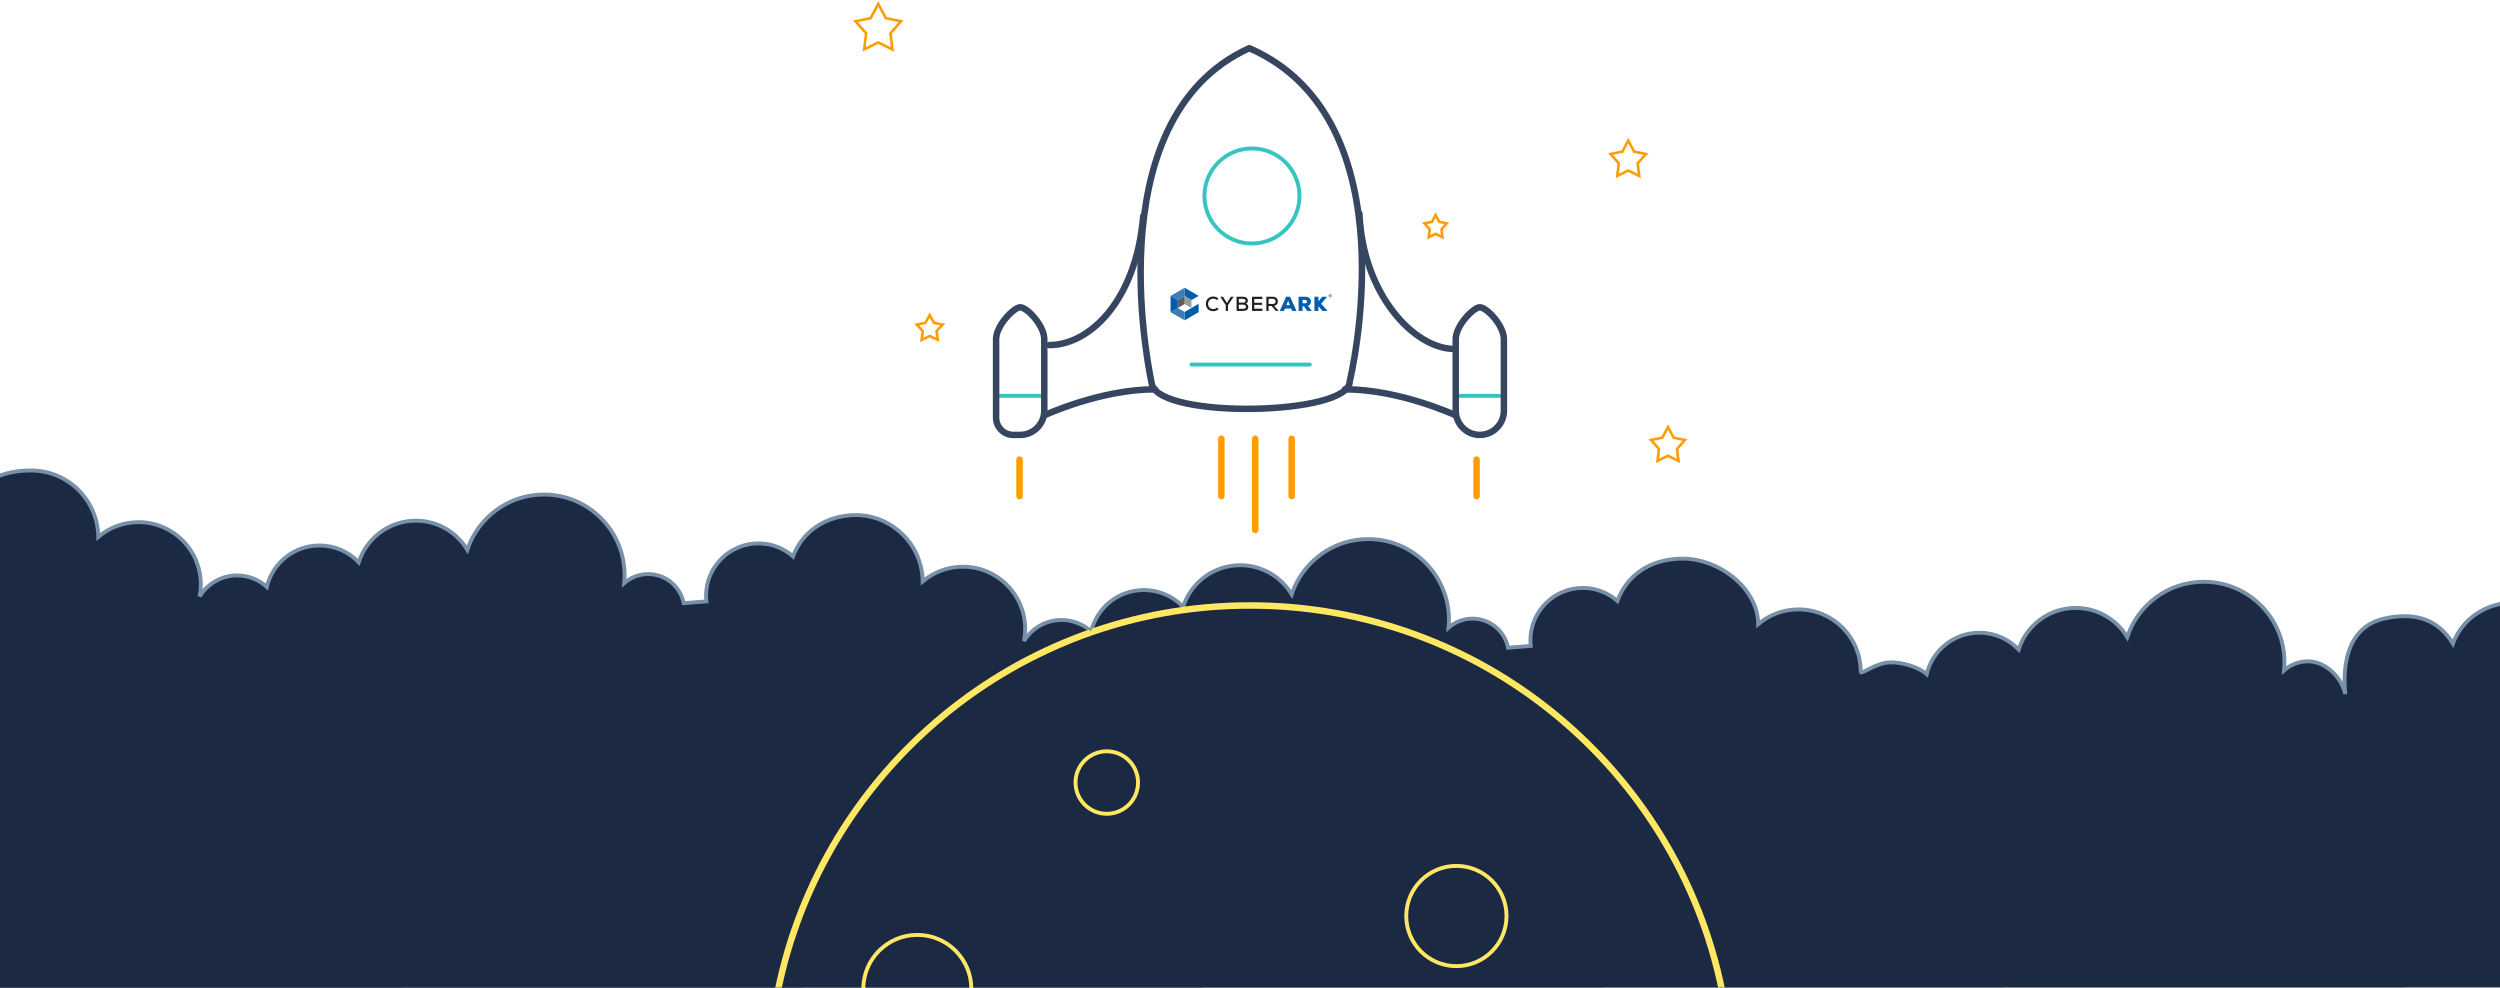 <?xml version="1.0" encoding="UTF-8"?>
<svg width="1920px" height="759px" viewBox="0 0 1920 759" version="1.1" xmlns="http://www.w3.org/2000/svg" xmlns:xlink="http://www.w3.org/1999/xlink">
    <!-- Generator: Sketch 48.2 (47327) - http://www.bohemiancoding.com/sketch -->
    <title>loading</title>
    <desc>Created with Sketch.</desc>
    <defs>
        <path d="M2613.585,415.311 C2613.585,269.073 2613.585,201.266 2613.585,199.892 C2613.585,165.711 2585.845,138.003 2551.629,138.003 C2524.211,138.003 2500.967,155.806 2492.809,180.466 C2484.763,167.059 2470.08,158.084 2453.295,158.084 C2432.76,158.084 2415.368,171.516 2409.432,190.062 C2401.849,182.099 2391.149,177.128 2379.278,177.128 C2359.646,177.128 2343.199,190.707 2338.812,208.973 C2332.808,203.497 2324.819,200.153 2316.047,200.153 C2303.832,200.153 2293.135,206.631 2287.205,216.333 C2287.807,213.306 2288.127,210.179 2288.127,206.976 C2288.127,180.6 2266.726,159.22 2240.324,159.22 C2228.535,159.22 2217.75,163.493 2209.416,170.559 C2209.088,142.693 2186.676,120.147 2158.848,119.553 C2134.673,119.449 2116.748,132.71 2109.841,151.311 C2098.811,133.006 2081.183,126.603 2056.957,132.104 C2020.618,140.355 2027.09,185.809 2027.09,190.062 C2024.542,177.326 2012.081,164.89 1998.584,164.89 C1991.519,164.89 1985.073,167.523 1980.163,171.852 C1980.366,169.822 1980.474,167.762 1980.474,165.679 C1980.474,131.498 1952.734,103.79 1918.517,103.79 C1891.099,103.79 1867.855,121.593 1859.698,146.254 C1851.652,132.847 1836.969,123.871 1820.183,123.871 C1799.648,123.871 1782.257,137.303 1776.32,155.849 C1768.737,147.886 1758.037,142.915 1746.167,142.915 C1726.534,142.915 1710.088,156.495 1705.7,174.76 C1699.696,169.285 1687.233,165.679 1678.461,165.679 C1666.246,165.679 1655.016,175.966 1655.016,172.763 C1655.016,146.388 1633.614,125.008 1607.212,125.008 C1595.423,125.008 1584.639,129.28 1576.304,136.346 C1575.972,108.105 1545.593,86.015 1518.57,86.015 C1491.548,86.015 1474.913,100.324 1468.155,118.526 C1461.071,112.31 1451.79,108.534 1441.62,108.534 C1419.394,108.534 1401.378,126.533 1401.378,148.736 C1401.378,150.208 1401.474,151.662 1401.631,153.093 C1395.573,153.601 1389.643,154.066 1384.184,154.442 C1381.636,141.706 1370.394,132.104 1356.897,132.104 C1349.833,132.104 1343.386,134.737 1338.477,139.066 C1338.68,137.036 1338.787,134.976 1338.787,132.894 C1338.787,98.711 1311.047,71.004 1276.831,71.004 C1249.413,71.004 1226.169,88.808 1218.01,113.468 C1209.965,100.061 1195.282,91.086 1178.497,91.086 C1157.962,91.086 1140.57,104.517 1134.635,123.062 C1127.051,115.1 1116.352,110.129 1104.48,110.129 C1084.849,110.129 1068.401,123.709 1064.014,141.974 C1058.01,136.499 1050.021,133.154 1041.249,133.154 C1029.034,133.154 1018.338,139.632 1012.407,149.334 C1013.009,146.308 1013.329,143.18 1013.329,139.977 C1013.329,113.602 991.928,92.222 965.526,92.222 C953.737,92.222 942.952,96.494 934.618,103.56 C934.29,75.7 911.888,53.158 884.067,52.555 C859.875,52.449 841.95,65.71 835.045,84.311 C827.96,78.098 818.68,74.32 808.508,74.32 C786.284,74.32 768.266,92.319 768.266,114.521 C768.266,115.995 768.362,117.448 768.519,118.879 C762.463,119.387 756.532,119.851 751.072,120.228 C748.526,107.492 737.283,97.89 723.786,97.89 C716.723,97.89 710.275,100.523 705.365,104.852 C705.568,102.822 705.676,100.762 705.676,98.679 C705.676,64.498 677.936,36.79 643.721,36.79 C616.301,36.79 593.057,54.593 584.9,79.254 C576.854,65.847 562.171,56.871 545.385,56.871 C524.85,56.871 507.459,70.303 501.523,88.849 C493.939,80.886 483.24,75.915 471.369,75.915 C451.738,75.915 435.29,89.495 430.902,107.76 C424.898,102.285 416.909,98.94 408.137,98.94 C395.922,98.94 385.227,105.418 379.296,115.12 C379.897,112.094 380.219,108.966 380.219,105.763 C380.219,79.388 358.816,58.008 332.414,58.008 C320.625,58.008 309.841,62.28 301.506,69.346 C301.174,41.105 278.165,18.312 249.817,18.312 C222.476,18.237 204.551,31.497 197.646,50.099 C190.561,43.885 181.281,40.107 171.109,40.107 C148.885,40.107 130.867,58.106 130.867,80.309 C130.867,81.783 130.963,83.235 131.12,84.666 C125.064,85.174 119.133,85.639 113.673,86.015 C111.127,73.279 99.884,63.677 86.387,63.677 C79.324,63.677 72.876,66.31 67.966,70.639 C68.169,68.609 68.277,66.549 68.277,64.467 C68.277,41.679 45.527,20.292 0.027,0.305 L0.027,415.746" id="path-1"></path>
    </defs>
    <g id="Loading" stroke="none" stroke-width="1" fill="none" fill-rule="evenodd" transform="translate(0, -171)">
        <g id="loading" transform="translate(-226, 174)">
            <g id="Page-1" transform="translate(0, 340)">
                <g id="Group-8">
                    <mask id="mask-2" fill="white">
                        <use xlink:href="#path-1"></use>
                    </mask>
                    <use id="Fill-6" stroke="#7891A8" stroke-width="3" fill="#1B2943" xlink:href="#path-1"></use>
                    <path d="M821.034,417.096 C855.703,247.27 1005.93,119.5 1186,119.5 C1366.119,119.5 1516.38,247.341 1550.995,417.237 M1558.5,492 L1553.5,492 M1545.86,417.093 C1511.268,250.05 1363.296,124.5 1186,124.5 C1026.903,124.5 891.419,225.598 840.285,367.055 C834.456,383.181 829.723,399.832 826.176,416.917 M818.5,492 L813.5,492" id="Oval" fill="#FEE863" fill-rule="nonzero" mask="url(#mask-2)"></path>
                </g>
            </g>
            <circle id="Oval-2" stroke="#FEE863" stroke-width="3" cx="1076" cy="598" r="24"></circle>
            <circle id="Oval-2" stroke="#FEE863" stroke-width="3" cx="1344.5" cy="700.5" r="38.5"></circle>
            <path d="M972,756.5 C972,733.58 953.42,715 930.5,715 C907.58,715 889,733.58 889,756.5" id="Oval-2" stroke="#FEE863" stroke-width="3"></path>
            <g id="Page-1" transform="translate(991, 34)" stroke-linecap="round" stroke-linejoin="round">
                <path d="M0,267 L34,267" id="Stroke-1" stroke="#35C5C1" stroke-width="3"></path>
                <path d="M353,267 L387,267" id="Stroke-3" stroke="#35C5C1" stroke-width="3"></path>
                <path d="M18.601,297 L13.138,297 C5.913,297 0,291.032 0,283.736 L0,223.502 C0,213.018 13.71,199 18.5,199 C23.784,199 37,213.018 37,223.502 L37,278.429 C37,288.645 28.719,297 18.601,297 Z" id="Stroke-5" stroke="#364660" stroke-width="5"></path>
                <path d="M371.601,297 L371.396,297 C361.278,297 353,288.645 353,278.429 L353,223.502 C353,213.018 366.71,199 371.5,199 C376.784,199 390,213.018 390,223.502 L390,278.429 C390,288.645 381.719,297 371.601,297 Z" id="Stroke-7" stroke="#364660" stroke-width="5"></path>
                <path d="M18,316 L18,344" id="Stroke-9" stroke="#FF9C00" stroke-width="5"></path>
                <path d="M369,316 L369,344" id="Stroke-11" stroke="#FF9C00" stroke-width="5"></path>
                <path d="M41,228 C71.518,228 107.493,194.367 113,129" id="Stroke-13" stroke="#364660" stroke-width="5"></path>
                <path d="M37,282 C37,282 79.971,262 122,262" id="Stroke-15" stroke="#364660" stroke-width="5"></path>
                <path d="M352,231 C321.287,231 281.689,189.322 279,127" id="Stroke-17" stroke="#364660" stroke-width="5"></path>
                <path d="M353,282 C353,282 310.029,262 268,262" id="Stroke-19" stroke="#364660" stroke-width="5"></path>
                <path d="M119.687,258.286 C119.687,258.286 73.42,55.066 194.434,0 C320.769,55.066 271.567,255.946 271.567,255.946 C271.567,282.11 126.614,285.016 119.687,258.286 Z" id="Stroke-21" stroke="#364660" stroke-width="5"></path>
                <path d="M233,113.5 C233,133.658 216.658,150 196.5,150 C176.342,150 160,133.658 160,113.5 C160,93.342 176.342,77 196.5,77 C216.658,77 233,93.342 233,113.5 Z" id="Stroke-23" stroke="#35C5C1" stroke-width="3"></path>
                <path d="M199,300 L199,370" id="Stroke-25" stroke="#FF9C00" stroke-width="5"></path>
                <path d="M227,300 L227,344" id="Stroke-27" stroke="#FF9C00" stroke-width="5"></path>
                <path d="M173,300 L173,344" id="Stroke-29" stroke="#FF9C00" stroke-width="5"></path>
                <path d="M150,243 L241,243" id="Stroke-31" stroke="#35C5C1" stroke-width="3"></path>
            </g>
            <g id="Group" transform="translate(883, 0)" stroke="#FF9C00" stroke-width="2">
                <g id="Page-1">
                    <polygon id="Fill-1" points="597.994 113.444 593.5 104.889 589.01 113.444 579.889 115.272 586.249 122.408 585.082 132.131 593.5 127.969 601.902 132.131 600.755 122.408 607.111 115.272"></polygon>
                    <polygon id="Fill-2" points="448.382 167.397 445.562 162 442.741 167.397 437 168.551 440.988 173.068 440.249 179.209 445.54 176.588 450.812 179.209 450.094 173.068 454.082 168.551"></polygon>
                    <polygon id="Fill-3" points="17.5 0 11.667 10.962 0 13.331 8.167 22.486 6.689 34.922 17.5 29.589 28.35 35 26.872 22.564 35 13.331 23.333 10.962"></polygon>
                    <polygon id="Fill-3" points="624 325 619.667 333.143 611 334.903 617.067 341.704 615.969 350.942 624 346.98 632.06 351 630.962 341.762 637 334.903 628.333 333.143"></polygon>
                    <polygon id="Fill-4" points="53.698 244.962 47 246.252 51.668 251.237 50.814 258 57 255.087 63.186 258 62.332 251.237 67 246.252 60.283 244.962 57 239"></polygon>
                </g>
            </g>
            <g id="logo" transform="translate(1125, 218)">
                <g id="Page-1">
                    <polygon id="Fill-1" fill="#3D7DB7" points="10.785 -7.64525994e-06 3.04668305e-05 6.257 5.553 9.464 10.785 6.422"></polygon>
                    <polygon id="Fill-2" fill="#005DAB" points="16.036 15.523 16.036 15.523 10.796 18.56 10.805 24.98 21.576 18.734 21.576 12.309"></polygon>
                    <polygon id="Fill-3" fill="#005DAB" points="10.785 -7.64525994e-06 10.785 6.422 16.024 9.458 21.562 6.245"></polygon>
                    <polygon id="Fill-4" fill="#3D7DB7" points="0.017 18.748 10.806 24.98 10.797 18.558 5.553 15.529"></polygon>
                    <polygon id="Fill-5" fill="#005DAB" points="0.017 18.748 5.553 15.529 5.553 9.464 3.04668305e-05 6.257"></polygon>
                    <polygon id="Fill-6" fill="#989A9D" points="10.785 6.421 16.025 9.457 16.025 15.53 10.785 12.494"></polygon>
                    <polyline id="Fill-7" fill="#5C5D5F" points="10.785 6.421 5.553 9.464 5.553 15.529 10.785 12.494 10.785 6.422"></polyline>
                    <g id="Group-26" transform="translate(27.115, 4.797)">
                        <path d="M9.776,11.585 C8.662,12.687 7.224,13.199 5.709,13.199 C1.78,13.199 0.017,10.483 0.001,7.626 C-0.014,4.769 1.842,1.928 5.709,1.928 C7.162,1.928 8.57,2.472 9.668,3.574 L8.508,4.692 C7.735,3.931 6.714,3.574 5.709,3.574 C2.955,3.574 1.703,5.608 1.718,7.611 C1.733,9.598 2.909,11.569 5.709,11.569 C6.714,11.569 7.827,11.15 8.586,10.389 L9.776,11.585 Z" id="Fill-8" fill="#221E1F"></path>
                        <polygon id="Fill-10" fill="#221E1F" points="16.133 6.912 19.21 2.115 21.298 2.115 21.298 2.192 16.999 8.527 16.999 12.982 15.266 12.982 15.266 8.527 11.091 2.192 11.091 2.115 13.147 2.115"></polygon>
                        <path d="M25.304,11.367 L28.552,11.367 C29.511,11.367 30.841,11.057 30.841,9.861 C30.841,8.697 29.557,8.169 28.567,8.169 L25.304,8.169 L25.304,11.367 Z M25.304,6.617 L28.567,6.617 C29.866,6.617 30.516,6.105 30.516,5.251 C30.516,4.49 29.851,3.683 28.552,3.683 L25.304,3.683 L25.304,6.617 Z M28.552,2.115 C30.609,2.115 32.233,3.062 32.233,5.22 C32.233,6.136 31.753,6.958 30.732,7.377 C32.032,7.766 32.573,9.054 32.573,9.877 C32.573,12.252 30.686,12.982 28.552,12.982 L23.587,12.982 L23.587,2.115 L28.552,2.115 Z" id="Fill-12" fill="#221E1F"></path>
                        <polygon id="Fill-14" fill="#221E1F" points="43.43 12.982 35.434 12.982 35.434 2.115 43.384 2.115 43.384 3.807 37.166 3.807 37.166 6.741 43.136 6.741 43.136 8.355 37.166 8.355 37.166 11.274 43.43 11.274"></polygon>
                        <path d="M48.163,3.698 L48.163,7.641 L51.457,7.641 C52.896,7.641 53.529,6.726 53.529,5.701 C53.529,4.723 52.896,3.698 51.472,3.698 L48.163,3.698 Z M55.772,12.982 L53.746,12.982 L50.451,9.225 L48.163,9.225 L48.163,12.982 L46.43,12.982 L46.43,2.099 C48.116,2.099 49.786,2.115 51.472,2.115 C53.977,2.115 55.292,3.838 55.292,5.67 C55.292,7.222 54.488,8.744 52.354,9.054 L55.586,12.671 L55.772,12.982 Z" id="Fill-16" fill="#221E1F"></path>
                        <path d="M63.15,5.158 L61.758,8.62 L64.526,8.62 L63.15,5.158 Z M65.562,11.197 L60.721,11.197 L60.01,12.982 L56.762,12.982 L61.618,2.115 L64.712,2.115 L69.553,12.982 L66.274,12.982 L65.562,11.197 Z" id="Fill-18" fill="#005DAB"></path>
                        <path d="M74.255,4.568 L74.255,7.176 L76.512,7.176 C77.317,7.176 77.672,6.57 77.672,5.918 C77.672,5.235 77.285,4.568 76.481,4.568 L74.255,4.568 Z M81.214,12.982 L77.842,12.982 L75.322,9.458 L74.255,9.458 L74.255,12.982 L71.192,12.982 L71.192,2.115 L76.481,2.115 C79.25,2.115 80.688,3.9 80.688,5.856 C80.688,7.192 80.224,8.325 78.399,9.132 L81.214,12.795 L81.214,12.982 Z" id="Fill-20" fill="#005DAB"></path>
                        <path d="M92.937,2.301 L88.545,7.44 C90.061,9.116 91.808,11.072 93.308,12.795 L93.308,12.982 L89.519,12.982 L86.426,9.364 L86.426,12.982 L83.363,12.982 L83.363,2.115 L86.426,2.115 L86.426,5.685 C87.354,4.537 88.359,3.263 89.272,2.115 L92.937,2.115 L92.937,2.301 Z" id="Fill-22" fill="#005DAB"></path>
                        <path d="M95.494,0.78 L95.357,0.78 L95.357,1.232 L95.49,1.232 C95.732,1.232 95.799,1.161 95.799,0.997 C95.799,0.836 95.688,0.78 95.494,0.78 M96.011,2.016 L95.885,2.016 C95.859,2.016 95.84,2.008 95.829,1.99 C95.795,1.93 95.769,1.881 95.729,1.811 C95.624,1.643 95.569,1.549 95.483,1.456 C95.464,1.434 95.438,1.415 95.401,1.415 L95.357,1.415 L95.357,1.941 C95.357,1.979 95.327,2.012 95.29,2.012 L95.204,2.012 C95.167,2.012 95.133,1.979 95.133,1.941 L95.133,0.668 C95.133,0.631 95.167,0.601 95.204,0.601 L95.561,0.601 C95.877,0.601 96.03,0.784 96.03,0.993 C96.03,1.191 95.918,1.374 95.665,1.381 C95.736,1.419 95.892,1.639 96.059,1.938 C96.078,1.971 96.067,2.016 96.011,2.016 M95.55,0.228 C94.97,0.228 94.508,0.698 94.508,1.314 C94.508,1.93 94.97,2.401 95.55,2.401 C96.13,2.401 96.591,1.93 96.591,1.314 C96.591,0.698 96.13,0.228 95.55,0.228 M95.55,2.583 C94.858,2.583 94.285,2.038 94.285,1.314 C94.285,0.59 94.858,0.045 95.55,0.045 C96.238,0.045 96.815,0.59 96.815,1.314 C96.815,2.038 96.238,2.583 95.55,2.583" id="Fill-24" fill="#221E1F"></path>
                    </g>
                </g>
            </g>
        </g>
    </g>
</svg>